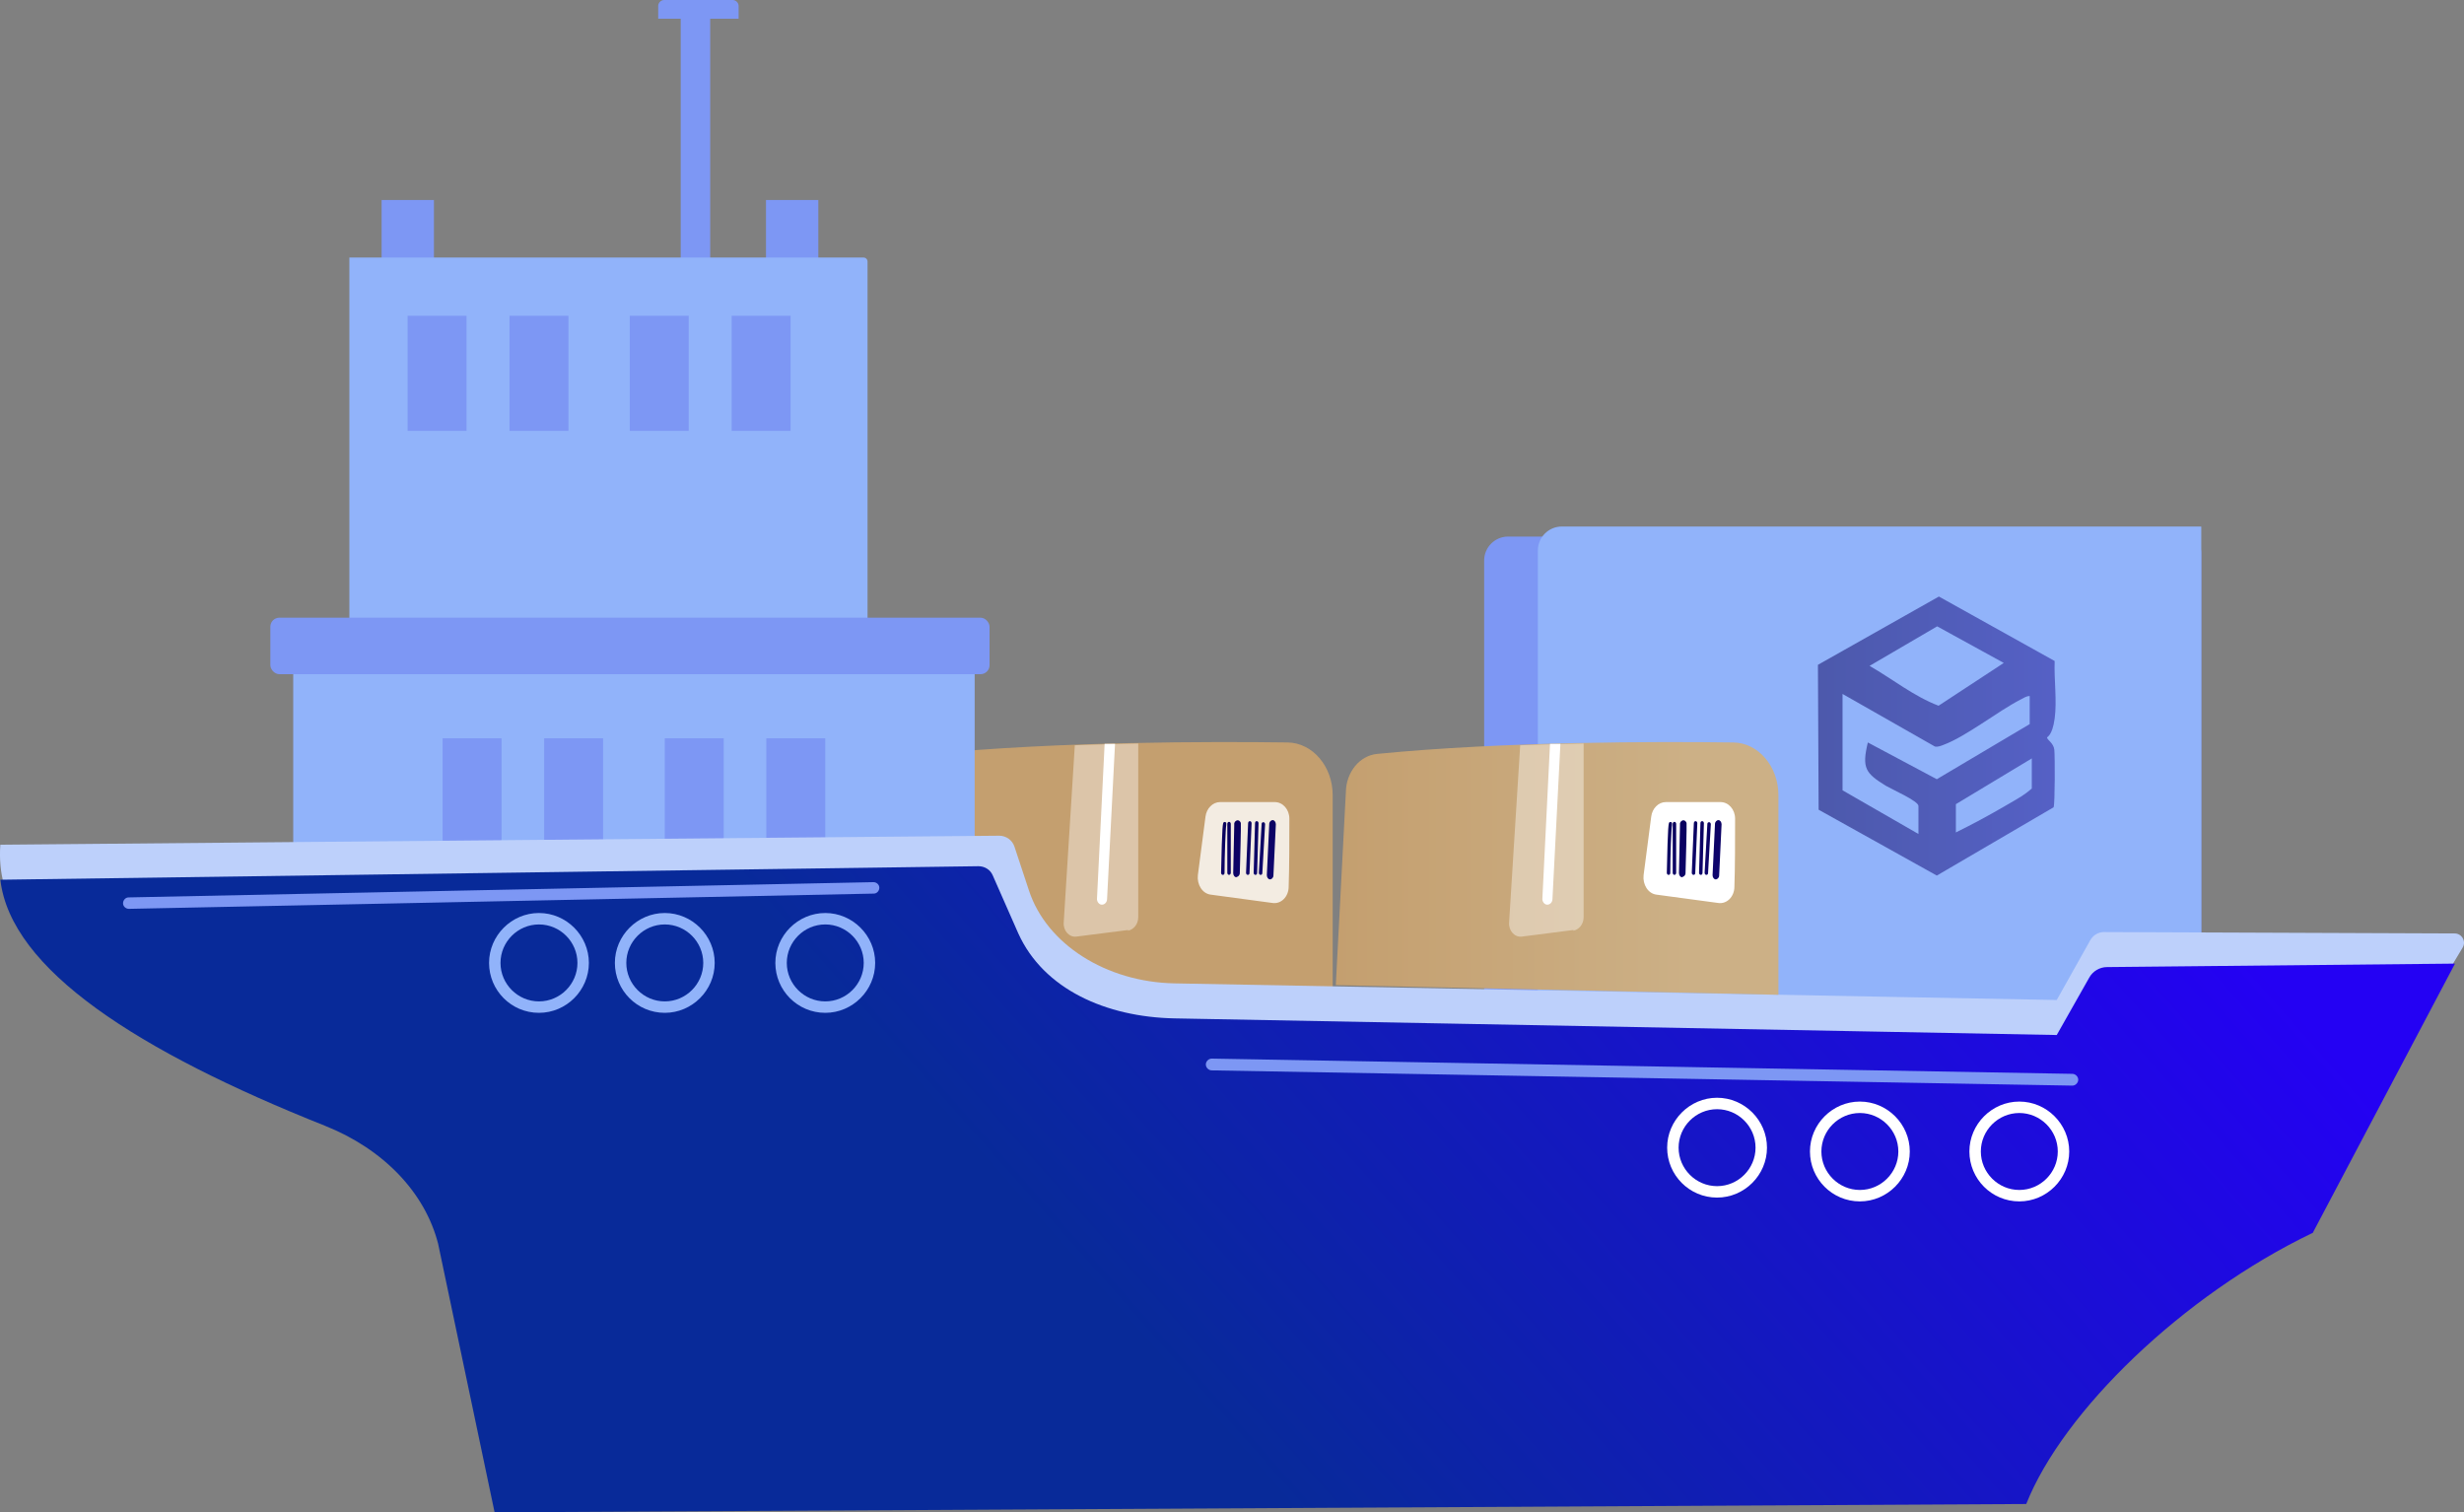 <svg xmlns="http://www.w3.org/2000/svg" xmlns:xlink="http://www.w3.org/1999/xlink" id="OBJECTS" viewBox="0 0 710.9 436.3"><rect x="0" y="0" width="710.9" height="436.3" fill="#808080" stroke="none"/><defs><style>      .st0 {        fill: #91b3fa;      }      .st1 {        fill: url(#linear-gradient2);      }      .st2 {        fill: url(#linear-gradient1);      }      .st3 {        fill: url(#linear-gradient9);      }      .st4 {        fill: url(#linear-gradient3);      }      .st5 {        fill: url(#linear-gradient6);      }      .st6 {        fill: url(#linear-gradient8);      }      .st7 {        fill: url(#linear-gradient7);      }      .st8 {        fill: url(#linear-gradient5);      }      .st9 {        fill: url(#linear-gradient4);      }      .st10 {        fill: url(#linear-gradient13);      }      .st11 {        fill: url(#linear-gradient12);      }      .st12 {        fill: url(#linear-gradient15);      }      .st13 {        fill: url(#linear-gradient11);      }      .st14 {        fill: url(#linear-gradient10);      }      .st15 {        fill: url(#linear-gradient14);      }      .st16 {        fill: #bdd0fb;      }      .st17 {        fill: url(#linear-gradient);      }      .st18 {        opacity: .4;      }      .st18, .st19, .st20 {        fill: #fff;      }      .st19 {        opacity: .8;      }      .st21 {        fill: url(#linear-gradient16);        opacity: .5;      }      .st22 {        fill: #7d97f4;      }      .st23 {        fill: #c49f6f;      }    </style><linearGradient id="linear-gradient" x1="-2039.5" y1="234.7" x2="-2076.5" y2="288.4" gradientTransform="translate(-1682.3) rotate(-180) scale(1 -1)" gradientUnits="userSpaceOnUse"><stop offset="0" stop-color="#09005d"></stop><stop offset="1" stop-color="#1a0f91"></stop></linearGradient><linearGradient id="linear-gradient1" x1="-2038.5" y1="235.6" x2="-2075.3" y2="289.1" xlink:href="#linear-gradient"></linearGradient><linearGradient id="linear-gradient2" x1="-2037.2" y1="236.7" x2="-2074.1" y2="290.3" xlink:href="#linear-gradient"></linearGradient><linearGradient id="linear-gradient3" x1="-2035" y1="238.6" x2="-2071.7" y2="292" xlink:href="#linear-gradient"></linearGradient><linearGradient id="linear-gradient4" x1="-2033.5" y1="239.9" x2="-2070.3" y2="293.3" xlink:href="#linear-gradient"></linearGradient><linearGradient id="linear-gradient5" x1="-2032.6" y1="240.6" x2="-2069.5" y2="294.3" xlink:href="#linear-gradient"></linearGradient><linearGradient id="linear-gradient6" x1="-2041" y1="233.4" x2="-2077.8" y2="286.9" xlink:href="#linear-gradient"></linearGradient><linearGradient id="linear-gradient7" x1="526.5" y1="136.7" x2="291.7" y2="344.5" gradientUnits="userSpaceOnUse"><stop offset="0" stop-color="#2401f3"></stop><stop offset="1" stop-color="#082a99"></stop></linearGradient><linearGradient id="linear-gradient8" x1="385.3" y1="250.5" x2="513.1" y2="250.5" gradientUnits="userSpaceOnUse"><stop offset="0" stop-color="#c49f6f"></stop><stop offset=".8" stop-color="#ccb086"></stop></linearGradient><linearGradient id="linear-gradient9" x1="-2168.1" y1="234.7" x2="-2205" y2="288.4" xlink:href="#linear-gradient"></linearGradient><linearGradient id="linear-gradient10" x1="-2167" y1="235.6" x2="-2203.9" y2="289.1" xlink:href="#linear-gradient"></linearGradient><linearGradient id="linear-gradient11" x1="-2165.7" y1="236.7" x2="-2202.6" y2="290.3" xlink:href="#linear-gradient"></linearGradient><linearGradient id="linear-gradient12" x1="-2163.5" y1="238.6" x2="-2200.2" y2="292" xlink:href="#linear-gradient"></linearGradient><linearGradient id="linear-gradient13" x1="-2162.1" y1="239.9" x2="-2198.8" y2="293.3" xlink:href="#linear-gradient"></linearGradient><linearGradient id="linear-gradient14" x1="-2161.1" y1="240.6" x2="-2198" y2="294.3" xlink:href="#linear-gradient"></linearGradient><linearGradient id="linear-gradient15" x1="-2169.6" y1="233.4" x2="-2206.4" y2="286.9" xlink:href="#linear-gradient"></linearGradient><linearGradient id="linear-gradient16" x1="524.5" y1="212.4" x2="593.1" y2="212.4" gradientTransform="matrix(1,0,0,1,0,0)" xlink:href="#linear-gradient"></linearGradient></defs><circle class="st20" cx="258.8" cy="335.5" r="11"></circle><g><path class="st23" d="M384.5,287v-57.6c0-8.3-5.8-15.1-13-15.2-21.6-.3-66.3-.3-102.8,3.3-5,.5-8.9,5.2-9,11l-2.9,55.7,127.8,2.8Z"></path><path class="st19" d="M372,236.3c0,5.4,0,14-.2,19.5,0,2.9-2.2,5.1-4.7,4.7l-17.8-2.4c-2.4-.3-4-2.9-3.7-5.6l2.2-16.9c.3-2.4,2.1-4.2,4.2-4.2h15.8c2.3,0,4.2,2.1,4.2,4.8Z"></path><path class="st18" d="M325.5,268.3l-14.9,1.9c-2.1.3-3.9-1.7-3.7-4.1l3.2-51.1c6.2-.2,12.4-.4,18.3-.5v50.1c0,2-1.3,3.6-3,3.9Z"></path><path class="st20" d="M319.4,259.4c0,.9-.7,1.6-1.5,1.6s0,0,0,0c-.8,0-1.5-.9-1.4-1.8l2.2-44.6c1,0,2,0,3,0l-2.3,44.9Z"></path><g><path class="st17" d="M363.7,252.4s0,0,0,0c.3,0,.5-.2.5-.5l.8-14.1c0-.3-.2-.6-.5-.6-.3,0-.5.2-.5.5l-.8,14.1c0,.3.2.6.5.6Z"></path><path class="st2" d="M362.2,252.4c.3,0,.5-.2.5-.6l.4-14.3c0-.3-.2-.6-.5-.6-.3,0-.5.2-.5.6l-.4,14.3c0,.3.2.6.5.6h0Z"></path><path class="st1" d="M360,252.4c-.3,0-.5-.3-.5-.6.2-4.8.6-14,.6-14.3,0-.3.2-.6.5-.6s.5.3.5.6-.5,12-.6,14.4c0,.3-.2.5-.5.5s0,0,0,0ZM360.1,237.5h0,0Z"></path><path class="st4" d="M356.7,253s0,0,0,0c.5,0,1-.5,1-1.1.4-13.9.3-14.2.3-14.4-.1-.6-.7-1-1.2-.8-.5.2-.8.7-.7,1.3,0,.8-.2,8.9-.3,13.9,0,.6.4,1.2,1,1.2Z"></path><path class="st9" d="M354.6,252.4c.3,0,.5-.3.5-.6v-14.1c0-.3-.2-.6-.5-.6s-.5.3-.5.6v14.1c0,.3.2.6.5.6Z"></path><path class="st8" d="M352.8,252.4c.3,0,.5-.2.5-.6,0-4.9.3-12.9.5-13.8,0-.2,0-.4,0-.6-.2-.3-.5-.3-.7-.2-.3.2-.5.4-.8,14.6,0,.3.2.6.5.6h0Z"></path><path class="st5" d="M366.4,253.7s0,0,0,0c.5,0,1-.5,1-1.1l.7-14.8c0-.6-.4-1.2-.9-1.2-.5,0-1,.5-1,1.1l-.7,14.8c0,.6.4,1.2.9,1.2Z"></path></g></g><path class="st22" d="M428.2,311.3h206.9v-151.8c0-2.6-2.1-4.7-4.7-4.7h-195.3c-3.8,0-6.9,3.1-6.9,6.9v149.6Z"></path><path class="st0" d="M443.7,308.4h191.4v-156.5h-184.5c-3.8,0-6.9,3.1-6.9,6.9v149.6Z"></path><rect class="st22" x="196.4" width="8.5" height="78.6"></rect><path class="st22" d="M189.9,5.4h23.2V1.7c0-.9-.8-1.7-1.7-1.7h-19.8c-.9,0-1.7.8-1.7,1.7v3.7Z"></path><rect class="st22" x="221" y="57.7" width="15.1" height="40.2"></rect><rect class="st22" x="110.1" y="57.7" width="15.1" height="40.2"></rect><rect class="st0" x="84.6" y="185.6" width="196.6" height="112.1"></rect><path class="st0" d="M100.8,186.4h149.5v-110.9c0-.7-.5-1.2-1.2-1.2H100.8v112.1Z"></path><rect class="st22" x="78" y="178.2" width="207.5" height="16.3" rx="2.6" ry="2.6"></rect><rect class="st22" x="117.6" y="91.1" width="17" height="33.2"></rect><rect class="st22" x="147" y="91.1" width="17" height="33.2"></rect><rect class="st22" x="181.7" y="91.1" width="17" height="33.2"></rect><rect class="st22" x="211.1" y="91.1" width="17" height="33.2"></rect><rect class="st22" x="127.7" y="213" width="17" height="33.2"></rect><rect class="st22" x="157" y="213" width="17" height="33.2"></rect><rect class="st22" x="191.8" y="213" width="17" height="33.2"></rect><rect class="st22" x="221.1" y="213" width="17" height="33.2"></rect><path class="st16" d="M667.2,345.6c-37.5,18-72,37.4-82.6,64.1l-441.9,2.4-16.3-63.4c-3.8-14.8-15.8-27.3-32.6-34C39.8,293.2-2.4,277,.1,243.7l288.2-2.6c2,0,3.8,1.3,4.4,3.2l4.2,12.7c5.1,15.4,22.2,26.3,41.9,26.7l254.6,4.8,9.7-17.3c.8-1.4,2.3-2.3,3.9-2.3l101.2.4c2.1,0,3.4,2.3,2.3,4.1l-43.3,72.2Z"></path><path class="st7" d="M667.2,355.7c-37.5,18-72,51.5-82.6,78.2l-441.9,2.4-16.3-77.5c-3.8-14.8-15.8-27.3-32.6-34C39.8,303.3,3.1,279.7.1,253.8l282.2-3.9c1.8,0,3.4,1,4.1,2.6l7.4,16.8c7.3,16.1,25.3,24.1,45,24.5l254.6,4.8,9.4-16.6c1-1.8,3-3,5.1-3l100.4-1-41.1,77.8Z"></path><path class="st20" d="M582.6,346.6c-8,0-14.4-6.5-14.4-14.4s6.5-14.4,14.4-14.4,14.4,6.5,14.4,14.4-6.5,14.4-14.4,14.4ZM582.6,321.1c-6.1,0-11.1,5-11.1,11.1s5,11.1,11.1,11.1,11.1-5,11.1-11.1-5-11.1-11.1-11.1Z"></path><path class="st20" d="M536.6,346.6c-8,0-14.4-6.5-14.4-14.4s6.5-14.4,14.4-14.4,14.4,6.5,14.4,14.4-6.5,14.4-14.4,14.4ZM536.6,321.1c-6.1,0-11.1,5-11.1,11.1s5,11.1,11.1,11.1,11.1-5,11.1-11.1-5-11.1-11.1-11.1Z"></path><path class="st20" d="M495.4,345.5c-8,0-14.4-6.5-14.4-14.4s6.5-14.4,14.4-14.4,14.4,6.5,14.4,14.4-6.5,14.4-14.4,14.4ZM495.4,320c-6.1,0-11.1,5-11.1,11.1s5,11.1,11.1,11.1,11.1-5,11.1-11.1-5-11.1-11.1-11.1Z"></path><path class="st0" d="M238.1,292.2c-8,0-14.4-6.5-14.4-14.4s6.5-14.4,14.4-14.4,14.4,6.5,14.4,14.4-6.5,14.4-14.4,14.4ZM238.1,266.7c-6.1,0-11.1,5-11.1,11.1s5,11.1,11.1,11.1,11.1-5,11.1-11.1-5-11.1-11.1-11.1Z"></path><path class="st0" d="M191.8,292.2c-8,0-14.4-6.5-14.4-14.4s6.5-14.4,14.4-14.4,14.4,6.5,14.4,14.4-6.5,14.4-14.4,14.4ZM191.8,266.7c-6.1,0-11.1,5-11.1,11.1s5,11.1,11.1,11.1,11.1-5,11.1-11.1-5-11.1-11.1-11.1Z"></path><path class="st0" d="M155.5,292.2c-8,0-14.4-6.5-14.4-14.4s6.5-14.4,14.4-14.4,14.4,6.5,14.4,14.4-6.5,14.4-14.4,14.4ZM155.5,266.7c-6.1,0-11.1,5-11.1,11.1s5,11.1,11.1,11.1,11.1-5,11.1-11.1-5-11.1-11.1-11.1Z"></path><path class="st22" d="M597.9,313.2s0,0,0,0l-248.3-4.4c-.9,0-1.7-.8-1.7-1.7,0-.9.8-1.7,1.7-1.7s0,0,0,0l248.3,4.4c.9,0,1.7.8,1.7,1.7,0,.9-.8,1.7-1.7,1.7Z"></path><path class="st22" d="M37.2,262.2c-.9,0-1.7-.7-1.7-1.6,0-.9.7-1.7,1.6-1.7l214.9-4.4c.9,0,1.7.7,1.7,1.6,0,.9-.7,1.7-1.6,1.7l-214.9,4.4s0,0,0,0Z"></path><g><path class="st6" d="M513.1,287v-57.6c0-8.3-5.8-15.1-13-15.2-21.6-.3-66.3-.3-102.8,3.3-5,.5-8.9,5.2-9,11l-2.9,55.7,127.8,2.8Z"></path><path class="st20" d="M500.6,236.3c0,5.4,0,14-.2,19.5,0,2.9-2.2,5.1-4.7,4.7l-17.8-2.4c-2.4-.3-4-2.9-3.7-5.6l2.2-16.9c.3-2.4,2.1-4.2,4.2-4.2h15.8c2.3,0,4.2,2.1,4.2,4.8Z"></path><path class="st18" d="M454,268.3l-14.9,1.9c-2.1.3-3.9-1.7-3.7-4.1l3.2-51.1c6.2-.2,12.4-.4,18.3-.5v50.1c0,2-1.3,3.6-3,3.9Z"></path><path class="st20" d="M447.9,259.4c0,.9-.7,1.6-1.5,1.6s0,0,0,0c-.8,0-1.5-.9-1.4-1.8l2.2-44.6c1,0,2,0,3,0l-2.3,44.9Z"></path><g><path class="st3" d="M492.3,252.4s0,0,0,0c.3,0,.5-.2.5-.5l.8-14.1c0-.3-.2-.6-.5-.6-.3,0-.5.2-.5.5l-.8,14.1c0,.3.2.6.5.6Z"></path><path class="st14" d="M490.7,252.4c.3,0,.5-.2.5-.6l.4-14.3c0-.3-.2-.6-.5-.6-.3,0-.5.2-.5.6l-.4,14.3c0,.3.2.6.5.6h0Z"></path><path class="st13" d="M488.6,252.4c-.3,0-.5-.3-.5-.6.2-4.8.6-14,.6-14.3,0-.3.2-.6.5-.6s.5.3.5.6-.5,12-.6,14.4c0,.3-.2.5-.5.5s0,0,0,0ZM488.7,237.5h0,0Z"></path><path class="st11" d="M485.3,253s0,0,0,0c.5,0,1-.5,1-1.1.4-13.9.3-14.2.3-14.4-.1-.6-.7-1-1.2-.8-.5.2-.8.7-.7,1.3,0,.8-.2,8.9-.3,13.9,0,.6.4,1.2,1,1.2Z"></path><path class="st10" d="M483.1,252.4c.3,0,.5-.3.5-.6v-14.1c0-.3-.2-.6-.5-.6s-.5.3-.5.6v14.1c0,.3.2.6.5.6Z"></path><path class="st15" d="M481.4,252.4c.3,0,.5-.2.5-.6,0-4.9.3-12.9.5-13.8,0-.2,0-.4,0-.6-.2-.3-.5-.3-.7-.2-.3.2-.5.4-.8,14.6,0,.3.2.6.5.6h0Z"></path><path class="st12" d="M495,253.7s0,0,0,0c.5,0,1-.5,1-1.1l.7-14.8c0-.6-.4-1.2-.9-1.2-.5,0-1,.5-1,1.1l-.7,14.8c0,.6.4,1.2.9,1.2Z"></path></g></g><path class="st21" d="M592.8,190.8c-.2,5.2.7,11.4,0,16.5s-2.2,5.2-2.2,5.5c.1.7,1.9,1.6,2.1,3.5s.2,15.4-.2,16.6l-33.7,19.7-34.1-19-.2-41.8,34.9-19.7,33.4,18.6ZM578.2,191.3l-19.3-10.6-19.5,11.4c6.6,3.8,12.8,8.8,19.9,11.5l18.9-12.4h0ZM585.6,200.8c-1,0-1.8.6-2.6,1-6.8,3.5-15.6,10.6-22.3,13.1-.8.3-1.5.6-2.4.5l-26.7-15.2v27.8l21.9,12.6v-8.1c0-1.4-7.7-4.8-9.4-5.8-5.8-3.6-7-5-5.2-12.5l19.9,10.6,26.8-15.9v-8.1ZM564.2,240.2c4.9-2.4,9.7-5,14.5-7.8,4.7-2.7,5.2-3,7.5-4.9v-8.7l-21.9,13.2v8.1h0Z"></path></svg>